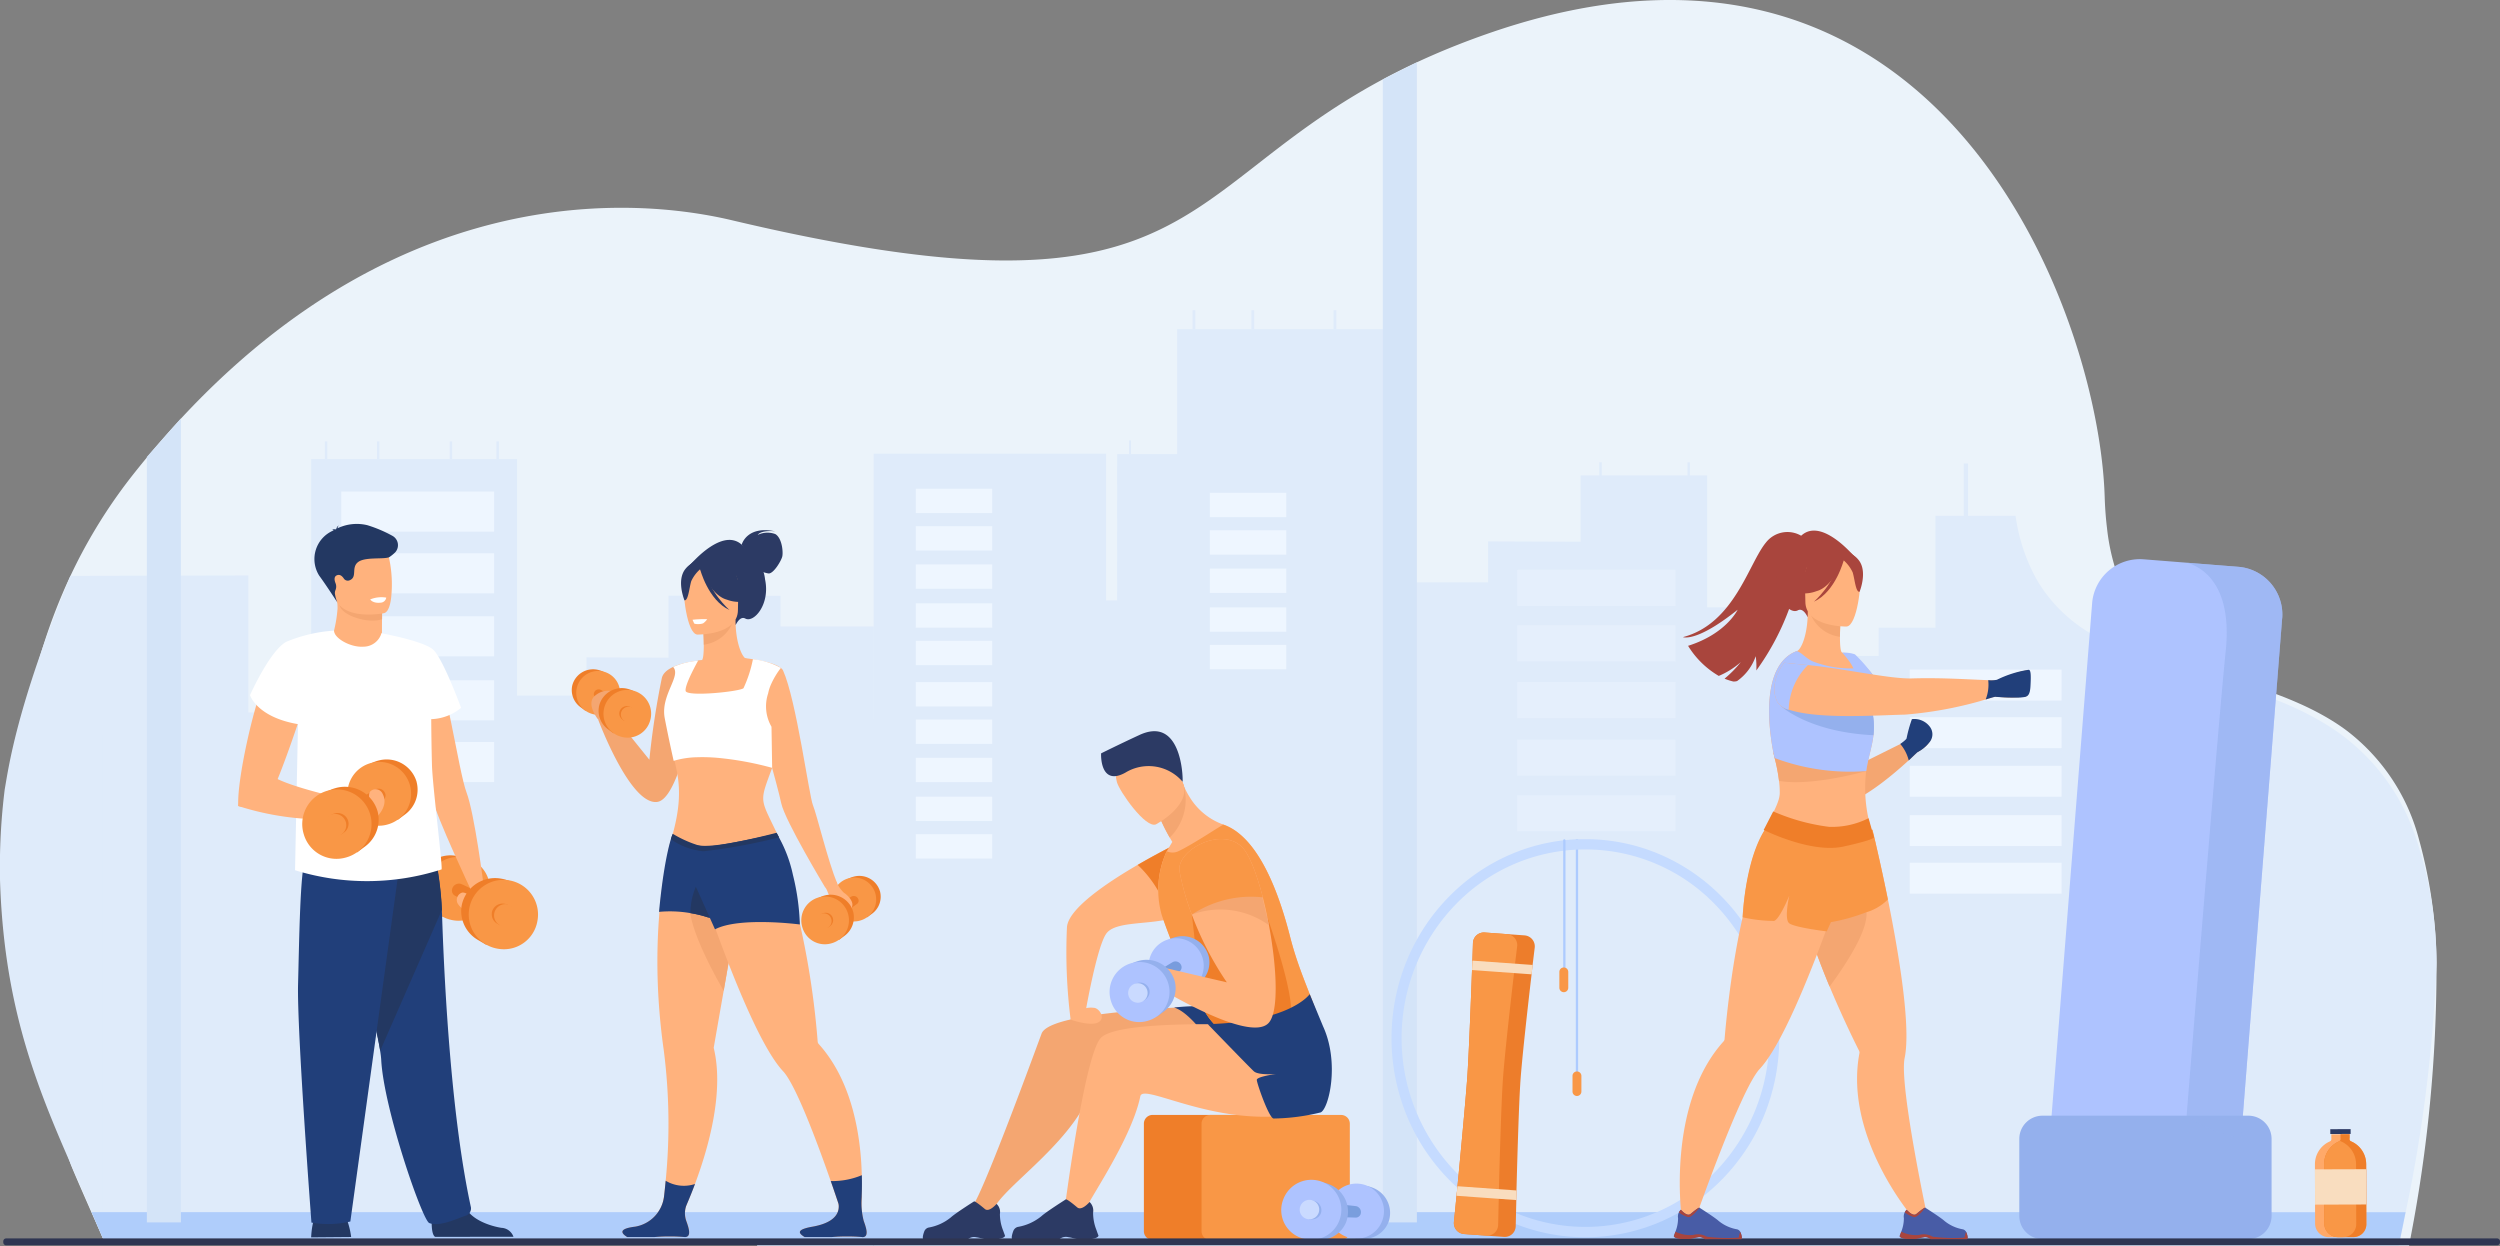 <svg id="Group_201" data-name="Group 201" xmlns="http://www.w3.org/2000/svg" xmlns:xlink="http://www.w3.org/1999/xlink" width="231.325" height="115.326" viewBox="0 0 231.325 115.326">
  <rect x="0" y="0" width="231.325" height="115.326" fill="#808080" stroke="none"/>
  <defs>
    <clipPath id="clip-path">
      <rect id="Rectangle_422" data-name="Rectangle 422" width="231.325" height="115.326" fill="none"/>
    </clipPath>
    <clipPath id="clip-path-2">
      <rect id="Rectangle_421" data-name="Rectangle 421" width="231.325" height="115.327" fill="none"/>
    </clipPath>
    <clipPath id="clip-path-3">
      <rect id="Rectangle_417" data-name="Rectangle 417" width="14.651" height="24.195" fill="none"/>
    </clipPath>
    <clipPath id="clip-path-4">
      <rect id="Rectangle_418" data-name="Rectangle 418" width="8.856" height="53.247" fill="none"/>
    </clipPath>
  </defs>
  <g id="Group_200" data-name="Group 200" clip-path="url(#clip-path)">
    <g id="Group_199" data-name="Group 199" transform="translate(0 0)">
      <g id="Group_198" data-name="Group 198" clip-path="url(#clip-path-2)">
        <path id="Path_656" data-name="Path 656" d="M236.609,89.516a44.372,44.372,0,0,0-1.621-11.828,18.562,18.562,0,0,0-6.7-10.094q-.642-.477-1.309-.891-.276-.171-.555-.334a26.1,26.1,0,0,0-2.528-1.281c-.445-.2-.894-.386-1.343-.567q-.259-.1-.519-.2c-1.493-.584-3-1.1-4.451-1.653-.531-.2-1.055-.409-1.571-.627-.5-.21-.985-.429-1.463-.662a18.577,18.577,0,0,1-2.442-1.415l-.151-.106q-.319-.227-.627-.473a12.525,12.525,0,0,1-3.256-3.883c-.047-.085-.094-.173-.138-.261q-.18-.348-.345-.716a19.667,19.667,0,0,1-1.476-5.674c-.11-.905-.183-1.874-.215-2.913C205.4,29.939,192.392-6.42,156.46.977q-2.4.493-4.932,1.252-1.388.417-2.819.918c-29.206,10.24-21.916,27.061-63.2,18.691q-2.358-.477-4.932-1.067-.83-.19-1.685-.392C68.238,17.855,44.668,17.121,23.5,43.866q-.774.977-1.484,1.977-1.06,1.493-1.987,3.031l-.137.228q-1.224,2.055-2.22,4.18h0q-.4.841-.758,1.689-.317.744-.608,1.493a53.15,53.15,0,0,0-1.871,5.783q-.171.654-.327,1.31-.113.476-.218.952c-.091.413-.176.826-.259,1.24-.055.285-.109.571-.161.857-.034.186-.067.37-.1.555q-.142.808-.258,1.618-.231,1.593-.383,3.193-.227,2.384-.288,4.766-.029,1.036-.028,2.07c0,12.283,2.187,19.658,5.256,28.836.263.785,3.078,7.073,3.132,7.221l213.26.456c.049-.274.1-.548.145-.819a131.631,131.631,0,0,0,2.4-24.988" transform="translate(-11.154 0.004)" fill="#ebf3fa"/>
        <path id="Path_657" data-name="Path 657" d="M938.132,346.355a19.37,19.37,0,0,0-8.557-10.265q-.82-.486-1.672-.906-.352-.174-.709-.34c-1.052-.488-2.133-.915-3.229-1.3l-2.378-.784c-1.907-.593-3.827-1.116-5.685-1.68-.678-.205-1.347-.416-2.006-.638-.635-.214-1.258-.436-1.868-.673a25.779,25.779,0,0,1-3.119-1.439l-.193-.108q-.408-.23-.8-.481a13.993,13.993,0,0,1-4.159-3.949c-.06-.087-.119-.176-.176-.265q-.231-.354-.441-.728a16.87,16.87,0,0,1-1.886-5.77h-7.413v10.357h-5.256v2.609h-5.668V325.5h-10.2V313.292h-1.6v-1.216H870.9v1.216h-1.322v0h-6.613v-1.214h-.229v1.214H861.01v6.139l-8.564-.034v3.789h-7.261V299.76H823.672v25.094H817.1V311.285H795.59v73.343H936.7q.062-.3.123-.588c.018-.082.035-.164.052-.245q.248-1.182.475-2.331a136.286,136.286,0,0,0,2.858-23.08,36.637,36.637,0,0,0-2.071-12.029" transform="translate(-714.754 -269.302)" fill="#dfebfa"/>
        <path id="Path_658" data-name="Path 658" d="M700.256,627.867V570.508h-10.8v57.359h10.8Z" transform="translate(-619.4 -512.541)" fill="#dfebfa"/>
        <rect id="Rectangle_374" data-name="Rectangle 374" width="0.396" height="4.92" transform="translate(181.705 42.892)" fill="#dfebfa"/>
        <rect id="Rectangle_375" data-name="Rectangle 375" width="0.257" height="1.754" transform="translate(110.347 28.704)" fill="#dfebfa"/>
        <rect id="Rectangle_376" data-name="Rectangle 376" width="0.257" height="1.754" transform="translate(115.792 28.704)" fill="#dfebfa"/>
        <rect id="Rectangle_377" data-name="Rectangle 377" width="0.257" height="1.754" transform="translate(128.276 28.704)" fill="#dfebfa"/>
        <rect id="Rectangle_378" data-name="Rectangle 378" width="0.257" height="1.754" transform="translate(123.396 28.704)" fill="#dfebfa"/>
        <path id="Path_659" data-name="Path 659" d="M152.66,485.394l-.8-50.426-.121-8.59h-5.678V415.1l-.263-.135h-1.693v-.006h-9.848v.006h-.008v1.691h.008v1.163h-.008v1.69h.008v1.167h-.008v1.691h.008v.007l-1.044-.007v-8.846H122.163v1.121h-.006v1.69h.006v1.487h-.006v1.69h.006v1.167h-.006v1.691h.006v1.08h-.006v1.691h.006v1.08h-.006v1.691h.006v1.017h-.006V430h.006v.117H109.705v9.677h-4.653v2.437h-5.018v-4.2H91.008v-11.4H89.6V425.49h-.2v1.136H88.222v0H82.368V425.49h-.2v1.134H80.641v5.736l-7.583-.032v3.54H66.629V413.985H47.583v23.444H41.767V424.751l-16.46.038-4.392,14.7,7.524,46.734H152.671Z" transform="translate(-18.789 -371.503)" fill="#dfebfa"/>
        <path id="Path_660" data-name="Path 660" d="M9.529,539.146v46.6l-.018-.041c0-.007-.006-.013-.008-.02-.118-.274-.236-.552-.354-.833-4.2-9.98-8.705-17.786-9.149-32.3a58.569,58.569,0,0,1,.438-8.363c.324-1.779,1.036-7.584,6.079-19.744Z" transform="translate(0 -471.156)" fill="#dfebfa"/>
        <rect id="Rectangle_379" data-name="Rectangle 379" width="14.146" height="3.71" transform="translate(31.575 45.483)" fill="#eef6ff"/>
        <rect id="Rectangle_380" data-name="Rectangle 380" width="14.146" height="3.71" transform="translate(31.575 51.192)" fill="#eef6ff"/>
        <rect id="Rectangle_381" data-name="Rectangle 381" width="14.146" height="3.71" transform="translate(31.575 57.021)" fill="#eef6ff"/>
        <rect id="Rectangle_382" data-name="Rectangle 382" width="14.146" height="3.71" transform="translate(31.575 62.943)" fill="#eef6ff"/>
        <rect id="Rectangle_383" data-name="Rectangle 383" width="14.146" height="3.71" transform="translate(31.575 68.657)" fill="#eef6ff"/>
        <rect id="Rectangle_384" data-name="Rectangle 384" width="7.073" height="2.253" transform="translate(84.737 45.22)" fill="#eef6ff"/>
        <rect id="Rectangle_385" data-name="Rectangle 385" width="7.073" height="2.253" transform="translate(84.737 48.688)" fill="#eef6ff"/>
        <rect id="Rectangle_386" data-name="Rectangle 386" width="7.073" height="2.253" transform="translate(84.737 52.228)" fill="#eef6ff"/>
        <rect id="Rectangle_387" data-name="Rectangle 387" width="7.073" height="2.253" transform="translate(84.737 55.824)" fill="#eef6ff"/>
        <rect id="Rectangle_388" data-name="Rectangle 388" width="7.073" height="2.253" transform="translate(84.737 59.294)" fill="#eef6ff"/>
        <rect id="Rectangle_389" data-name="Rectangle 389" width="7.073" height="2.253" transform="translate(84.737 63.113)" fill="#eef6ff"/>
        <rect id="Rectangle_390" data-name="Rectangle 390" width="7.073" height="2.253" transform="translate(84.737 66.581)" fill="#eef6ff"/>
        <rect id="Rectangle_391" data-name="Rectangle 391" width="7.073" height="2.253" transform="translate(84.737 70.121)" fill="#eef6ff"/>
        <rect id="Rectangle_392" data-name="Rectangle 392" width="7.073" height="2.253" transform="translate(84.737 73.717)" fill="#eef6ff"/>
        <rect id="Rectangle_393" data-name="Rectangle 393" width="7.073" height="2.253" transform="translate(84.737 77.187)" fill="#eef6ff"/>
        <rect id="Rectangle_394" data-name="Rectangle 394" width="7.073" height="2.253" transform="translate(111.947 45.6)" fill="#eef6ff"/>
        <rect id="Rectangle_395" data-name="Rectangle 395" width="7.073" height="2.253" transform="translate(111.947 49.068)" fill="#eef6ff"/>
        <rect id="Rectangle_396" data-name="Rectangle 396" width="7.073" height="2.253" transform="translate(111.947 52.608)" fill="#eef6ff"/>
        <rect id="Rectangle_397" data-name="Rectangle 397" width="7.073" height="2.253" transform="translate(111.947 56.204)" fill="#eef6ff"/>
        <rect id="Rectangle_398" data-name="Rectangle 398" width="7.073" height="2.253" transform="translate(111.947 59.674)" fill="#eef6ff"/>
        <rect id="Rectangle_399" data-name="Rectangle 399" width="0.351" height="4.596" transform="translate(93.237 54.098)" fill="#dfebfa"/>
        <rect id="Rectangle_400" data-name="Rectangle 400" width="0.546" height="8.901" transform="translate(99.15 50.151)" fill="#dfebfa"/>
        <rect id="Rectangle_401" data-name="Rectangle 401" width="0.227" height="1.639" transform="translate(30.059 40.843)" fill="#dfebfa"/>
        <rect id="Rectangle_402" data-name="Rectangle 402" width="0.227" height="1.639" transform="translate(34.88 40.843)" fill="#dfebfa"/>
        <rect id="Rectangle_403" data-name="Rectangle 403" width="0.227" height="1.639" transform="translate(45.933 40.843)" fill="#dfebfa"/>
        <rect id="Rectangle_404" data-name="Rectangle 404" width="0.176" height="1.265" transform="translate(104.471 40.752)" fill="#dfebfa"/>
        <rect id="Rectangle_405" data-name="Rectangle 405" width="0.176" height="1.265" transform="translate(112.768 40.752)" fill="#dfebfa"/>
        <rect id="Rectangle_406" data-name="Rectangle 406" width="0.227" height="1.639" transform="translate(41.612 40.843)" fill="#dfebfa"/>
        <rect id="Rectangle_407" data-name="Rectangle 407" width="14.046" height="2.86" transform="translate(176.709 61.962)" fill="#eef6ff"/>
        <rect id="Rectangle_408" data-name="Rectangle 408" width="14.046" height="2.86" transform="translate(176.709 66.365)" fill="#eef6ff"/>
        <rect id="Rectangle_409" data-name="Rectangle 409" width="14.046" height="2.86" transform="translate(176.709 70.86)" fill="#eef6ff"/>
        <rect id="Rectangle_410" data-name="Rectangle 410" width="14.046" height="2.86" transform="translate(176.709 75.426)" fill="#eef6ff"/>
        <rect id="Rectangle_411" data-name="Rectangle 411" width="14.046" height="2.86" transform="translate(176.709 79.831)" fill="#eef6ff"/>
        <g id="Group_194" data-name="Group 194" transform="translate(140.388 52.725)" opacity="0.4">
          <g id="Group_193" data-name="Group 193">
            <g id="Group_192" data-name="Group 192" clip-path="url(#clip-path-3)">
              <rect id="Rectangle_412" data-name="Rectangle 412" width="14.65" height="3.339" transform="translate(0.001 0)" fill="#eef6ff"/>
              <rect id="Rectangle_413" data-name="Rectangle 413" width="14.65" height="3.338" transform="translate(0.001 5.139)" fill="#eef6ff"/>
              <rect id="Rectangle_414" data-name="Rectangle 414" width="14.65" height="3.338" transform="translate(0.001 10.384)" fill="#eef6ff"/>
              <rect id="Rectangle_415" data-name="Rectangle 415" width="14.65" height="3.338" transform="translate(0.001 15.714)" fill="#eef6ff"/>
              <rect id="Rectangle_416" data-name="Rectangle 416" width="14.65" height="3.338" transform="translate(0.001 20.856)" fill="#eef6ff"/>
            </g>
          </g>
        </g>
        <path id="Path_661" data-name="Path 661" d="M297.511,1103.89q-.227,1.149-.475,2.331c-.016.081-.034.163-.052.245h-.823l-92.44.131H84.569c-.055-.125-.111-.251-.168-.378q-.5-1.133-1.009-2.331Z" transform="translate(-74.92 -991.728)" fill="#afcdfb"/>
        <path id="Path_662" data-name="Path 662" d="M136.887,381.082v74.385h-3.15V384.64Z" transform="translate(-120.148 -342.361)" fill="#d4e4f8"/>
        <path id="Path_663" data-name="Path 663" d="M1262.468,56.728V164.07h-3.15V58.31Z" transform="translate(-1131.365 -50.964)" fill="#d4e4f8"/>
        <path id="Path_664" data-name="Path 664" d="M1888.8,514.657,1885,562.772l-.025.318a4.435,4.435,0,0,1-4.757,4.059l-8.773-.694a4.435,4.435,0,0,1-4.06-4.757l3.831-48.432a4.435,4.435,0,0,1,4.757-4.06l4.028.319,4.746.376a4.434,4.434,0,0,1,4.06,4.757" transform="translate(-1677.632 -457.455)" fill="#aec3ff"/>
        <path id="Path_665" data-name="Path 665" d="M1862.281,1018.2v7.136a2.148,2.148,0,0,1-2.142,2.142h-19.059a2.148,2.148,0,0,1-2.142-2.142V1018.2a2.148,2.148,0,0,1,2.142-2.142h19.059a2.148,2.148,0,0,1,2.142,2.142" transform="translate(-1652.092 -912.824)" fill="#94b0ed"/>
        <g id="Group_197" data-name="Group 197" transform="translate(202.327 52.07)" opacity="0.6">
          <g id="Group_196" data-name="Group 196">
            <g id="Group_195" data-name="Group 195" clip-path="url(#clip-path-4)">
              <path id="Path_666" data-name="Path 666" d="M2000.138,517.6l-3.806,48.115a12.8,12.8,0,0,1-5.037-2.079s2.824-35.171,3.623-43.051c.636-6.268-2.342-7.767-3.585-8.118l4.746.376a4.434,4.434,0,0,1,4.06,4.757" transform="translate(-1991.295 -512.463)" fill="#94b0ed"/>
            </g>
          </g>
        </g>
        <path id="Path_667" data-name="Path 667" d="M1055.421,1016.134v9.956a.809.809,0,0,1-.806.806h-12.107a.809.809,0,0,1-.806-.806v-9.956a.809.809,0,0,1,.806-.806h12.107a.809.809,0,0,1,.806.806" transform="translate(-935.858 -912.165)" fill="#ef7e29"/>
        <path id="Path_668" data-name="Path 668" d="M1107.144,1026.9h-12.107a.808.808,0,0,1-.806-.806v-9.955a.808.808,0,0,1,.806-.806h12.107a.808.808,0,0,1,.806.806v9.955a.809.809,0,0,1-.806.806" transform="translate(-983.051 -912.166)" fill="#f99746"/>
        <path id="Path_669" data-name="Path 669" d="M983.785,770.823a4.185,4.185,0,0,1-2.661,1.53q-.2.055-.414.108c-2.134.533-4.994.227-5.823,1.336-.92,1.234-2.016,7.71-2.016,7.71-1.319.525-1.3.268-1.3.268a49.827,49.827,0,0,1-.34-8.541c.109-1.685,3.569-4.048,6.546-5.779,2.274-1.323,4.265-2.276,4.265-2.276.062.013.123.027.182.042,2.623.666,2.7,3.521,1.564,5.6" transform="translate(-872.506 -687.431)" fill="#ffb27d"/>
        <path id="Path_670" data-name="Path 670" d="M1040.5,765.221a70.573,70.573,0,0,1-1.1,7.132c-.136.037-.273.073-.413.108,0,0,0,0,0,0a10.227,10.227,0,0,0-2.935-5c2.274-1.323,4.265-2.276,4.265-2.276.062.013.123.027.182.042" transform="translate(-930.783 -687.432)" fill="#ef7e29"/>
        <path id="Path_671" data-name="Path 671" d="M1062.615,716.155s-3.14,3.444-5.668,3.619a5.785,5.785,0,0,1,1.033-1.835q-.19-.316-.347-.593a16.024,16.024,0,0,1-.863-1.711l2.026-3.419c.046.126.094.248.146.367a6.832,6.832,0,0,0,.354.721c.062.109.125.215.19.318a6.017,6.017,0,0,0,3.128,2.534" transform="translate(-949.397 -639.85)" fill="#ffb27d"/>
        <path id="Path_672" data-name="Path 672" d="M1057.635,717.347a16.037,16.037,0,0,1-.863-1.711l2.026-3.419q.069.189.146.367a4.891,4.891,0,0,1-1.309,4.763" transform="translate(-949.398 -639.851)" fill="#f4a671"/>
        <path id="Path_673" data-name="Path 673" d="M1019.934,686.336s3.579-1.888,2.369-4.1-1.563-3.943-3.9-2.831-2.315,2.2-2.09,3.033,2.659,4.332,3.621,3.9" transform="translate(-912.963 -610.063)" fill="#ffb27d"/>
        <path id="Path_674" data-name="Path 674" d="M1010.224,670.5a4.131,4.131,0,0,0-5.3-.834c-2.205,1.216-2.264-1.355-2.237-1.789,0,0,1.736-.863,3.547-1.7,3.8-1.761,4.038,3.669,3.995,4.326" transform="translate(-900.801 -598.169)" fill="#2c3a64"/>
        <path id="Path_675" data-name="Path 675" d="M1061.112,769.717a.617.617,0,0,1-.195-.257c-.04-.127-1.91-.1-5.873-10.941a8.521,8.521,0,0,1,.454-5.931l.505-.843a4.305,4.305,0,0,0,2.453-1.2,1.735,1.735,0,0,1,.667-.389,3.14,3.14,0,0,1,1.634-.026c2.654.924,4.715,4.732,6.15,10.345.9,3.538,2.133,5.655,2.979,8.712a24.04,24.04,0,0,1,.635,3.055c.148,1.039-8.006-1.284-9.409-2.526" transform="translate(-947.539 -673.827)" fill="#ffb27d"/>
        <path id="Path_676" data-name="Path 676" d="M910.92,921.605a26.465,26.465,0,0,1-3.822.083c-4.1-.121-9.244-.586-9.545.226-1.968,5.3-9.041,9.462-9.166,11.427a7.728,7.728,0,0,1-1.739-.888s.576-.24,6.285-15.768c.524-1.425,6.482-1.968,10.086-2.256,2.3-.184,4.1-.255,4.1-.255a24.218,24.218,0,0,1,4.973-.234c2.516.176,2.34,7.2-1.17,7.665" transform="translate(-796.559 -821.039)" fill="#f4a671"/>
        <path id="Path_677" data-name="Path 677" d="M974.975,918.859s1.782.644,2.539.265.095-1.358-.41-1.358a2.138,2.138,0,0,0-2.129,1.093" transform="translate(-875.912 -824.515)" fill="#ffb27d"/>
        <path id="Path_678" data-name="Path 678" d="M1075.912,921.6a26.484,26.484,0,0,1-3.821.083c.369-1.191,1.339-3.336-.092-4.926,0,0-1.557-2.14-2.807-2.489a17.386,17.386,0,0,1,2.917-.1,24.229,24.229,0,0,1,4.973-.234c2.516.176,2.34,7.2-1.17,7.665" transform="translate(-960.556 -821.039)" fill="#213f7a"/>
        <path id="Path_679" data-name="Path 679" d="M1069.887,770.037l-.041.036-8.734.494a.613.613,0,0,1-.194-.257c-.006-.02-.059-.036-.157-.092a6.3,6.3,0,0,1-1.978-2.4,52.508,52.508,0,0,1-3.738-8.445,8.52,8.52,0,0,1,.454-5.931,1.278,1.278,0,0,0,1.124-.025c1.506-.731,4.03-2.465,4.134-2.431,2.654.924,4.715,4.732,6.15,10.345.895,3.538,2.132,5.656,2.979,8.712" transform="translate(-947.54 -674.675)" fill="#f99746"/>
        <path id="Path_680" data-name="Path 680" d="M1092.294,832.911l-4.28,4.018L1085.4,832.9l.96,8.51a6.3,6.3,0,0,0,1.979,2.4c2.419.137,5.93.082,6.211-1.354.432-2.207-2.255-9.549-2.255-9.549" transform="translate(-975.117 -748.272)" fill="#ef7e29"/>
        <path id="Path_681" data-name="Path 681" d="M991.3,940.829c-7.852,1.871-15.188-2.772-15.46-1.447-.844,4.107-5.106,10.059-5.206,10.769a11.85,11.85,0,0,1-1.879.264s1.837-14.507,3.39-16.386c1.6-1.94,16.025-1.159,16.025-1.159,5.624-1.114,6.62,7.127,3.131,7.958" transform="translate(-870.325 -837.946)" fill="#ffb27d"/>
        <path id="Path_682" data-name="Path 682" d="M1099.89,908.105s3.838,3.973,4.264,4.364,2.06.249,2.06.249-1.788.237-1.788.545,1.137,3.576,1.563,3.576a19.312,19.312,0,0,0,4.358-.568c.758-.379,1.753-4.594.213-7.957l-1.237-2.984s-1.755,2.568-9.433,2.776" transform="translate(-988.135 -813.342)" fill="#213f7a"/>
        <path id="Path_683" data-name="Path 683" d="M1056.344,854.419a2.5,2.5,0,0,0-3.095-1.708,2.618,2.618,0,0,0-.925.457l-.535.388.065.083a2.414,2.414,0,0,0-.43,2.1,2.5,2.5,0,0,0,3.1,1.708q.127-.034.249-.08l.062.079.607-.45h0a2.452,2.452,0,0,0,.908-2.577" transform="translate(-944.52 -765.989)" fill="#94b0ed"/>
        <path id="Path_684" data-name="Path 684" d="M1046.428,859.374a2.549,2.549,0,1,1,3.095,1.708,2.5,2.5,0,0,1-3.095-1.708" transform="translate(-940.032 -769.255)" fill="#aec3ff"/>
        <path id="Path_685" data-name="Path 685" d="M1031.7,876.026a.569.569,0,0,0-.762-.44c-.155.057-4.249,2.62-4.249,2.62l.876,1.085,3.974-2.837a.472.472,0,0,0,.162-.428" transform="translate(-922.372 -786.589)" fill="#789cdd"/>
        <path id="Path_686" data-name="Path 686" d="M1063.726,781.141c-1.848,1.846-10.325-3.41-10.325-3.41l.959-1.67,5.53,1.291a29.079,29.079,0,0,1-3.238-6.27,22.946,22.946,0,0,1-1.12-3.914c-.474-1.894,3.7-4.293,5.732-2.368.678.642,1.383,2.469,1.954,4.687,1.139,4.431,1.74,10.423.509,11.654" transform="translate(-946.37 -686.455)" fill="#ffb27d"/>
        <path id="Path_687" data-name="Path 687" d="M1091.7,807.595c-1.956.46-5.823,1.494-6.3,2.571a7.679,7.679,0,0,1,7.133.983Z" transform="translate(-975.118 -725.538)" fill="#f4a671"/>
        <path id="Path_688" data-name="Path 688" d="M1081.734,769.488a9.9,9.9,0,0,0-6.565,1.595,22.927,22.927,0,0,1-1.12-3.914c-.474-1.894,3.7-4.293,5.731-2.368.678.642,1.383,2.469,1.954,4.687" transform="translate(-964.887 -686.455)" fill="#f99746"/>
        <path id="Path_689" data-name="Path 689" d="M847.174,1097.556h-.969c-.325-.051-.564-.145-.9-.189a.9.9,0,0,0-.785.189l-.009.01H840.4c-.1-.148,0-.49.093-.743a.585.585,0,0,1,.385-.352,4.441,4.441,0,0,0,2.085-.953c.443-.4,2.141-1.473,2.141-1.473l.009,0c.037,0,.215.055.987.707.4.336,1.08-.475,1.08-.475a.971.971,0,0,1,.223.3,1.024,1.024,0,0,1,.089.632,4.093,4.093,0,0,0,.295,1.526c.1.283.177.483.177.483s.046.233-.787.337" transform="translate(-754.97 -982.882)" fill="#2c3a64"/>
        <path id="Path_690" data-name="Path 690" d="M928.565,1095.854h-1.022c-.342-.054-.6-.153-.946-.2a.948.948,0,0,0-.828.2l-.009.01h-4.341c-.109-.156,0-.517.1-.783a.617.617,0,0,1,.406-.372,4.681,4.681,0,0,0,2.2-1c.468-.422,2.258-1.554,2.258-1.554l.009,0c.039,0,.227.058,1.041.746.421.355,1.139-.5,1.139-.5a1.024,1.024,0,0,1,.235.319,1.077,1.077,0,0,1,.093.666,4.323,4.323,0,0,0,.311,1.61c.1.3.186.509.186.509s.049.245-.83.355" transform="translate(-827.756 -981.181)" fill="#2c3a64"/>
        <path id="Path_691" data-name="Path 691" d="M1021.686,876.114a2.72,2.72,0,0,0-3.367-1.858,2.852,2.852,0,0,0-1.007.5l-.582.422.071.091a2.626,2.626,0,0,0-.467,2.283,2.721,2.721,0,0,0,3.367,1.858c.093-.025.183-.054.271-.087l.067.086.66-.489h0a2.668,2.668,0,0,0,.988-2.8" transform="translate(-912.989 -785.338)" fill="#94b0ed"/>
        <path id="Path_692" data-name="Path 692" d="M1010.9,881.5a2.773,2.773,0,1,1,3.367,1.858,2.72,2.72,0,0,1-3.367-1.858" transform="translate(-908.107 -788.891)" fill="#aec3ff"/>
        <path id="Path_693" data-name="Path 693" d="M1031.043,895.434a.883.883,0,0,0-1.093-.6.925.925,0,0,0-.327.161l-.189.137.023.029a.852.852,0,0,0-.152.741.883.883,0,0,0,1.093.6c.03-.008.059-.018.088-.028l.022.028.214-.159h0a.866.866,0,0,0,.321-.91" transform="translate(-924.697 -803.882)" fill="#94b0ed"/>
        <path id="Path_694" data-name="Path 694" d="M1027.541,897.184a.9.9,0,1,1,1.093.6.883.883,0,0,1-1.093-.6" transform="translate(-923.112 -805.036)" fill="#cadaff"/>
        <path id="Path_695" data-name="Path 695" d="M1221.025,1083.013a2.5,2.5,0,0,0-1.424-3.235,2.622,2.622,0,0,0-1.013-.2l-.661-.016v.106a2.414,2.414,0,0,0-1.614,1.407,2.5,2.5,0,0,0,1.424,3.236c.082.033.164.063.246.087v.1l.755.011h0a2.452,2.452,0,0,0,2.285-1.5" transform="translate(-1092.569 -969.873)" fill="#94b0ed"/>
        <path id="Path_696" data-name="Path 696" d="M1210.136,1081.074a2.549,2.549,0,1,1,1.424,3.236,2.5,2.5,0,0,1-1.424-3.236" transform="translate(-1087.02 -969.885)" fill="#aec3ff"/>
        <path id="Path_697" data-name="Path 697" d="M1191.808,1094.94a.568.568,0,0,0-.339-.812c-.158-.049-4.968-.5-4.968-.5l.038,1.394,4.88.156a.471.471,0,0,0,.388-.242" transform="translate(-1065.946 -982.513)" fill="#7a9edd"/>
        <path id="Path_698" data-name="Path 698" d="M1178.754,1080.019a2.72,2.72,0,0,0-1.549-3.52,2.855,2.855,0,0,0-1.1-.215l-.719-.017v.115a2.626,2.626,0,0,0-1.757,1.531,2.72,2.72,0,0,0,1.549,3.52c.089.036.178.068.268.1v.11l.821.012h0a2.667,2.667,0,0,0,2.486-1.629" transform="translate(-1054.207 -966.911)" fill="#94b0ed"/>
        <path id="Path_699" data-name="Path 699" d="M1166.909,1077.909a2.773,2.773,0,1,1,1.549,3.52,2.72,2.72,0,0,1-1.549-3.52" transform="translate(-1048.171 -966.923)" fill="#aec3ff"/>
        <path id="Path_700" data-name="Path 700" d="M1187.5,1094.463a.883.883,0,0,0-.5-1.143.93.93,0,0,0-.358-.07l-.234-.006v.037a.852.852,0,0,0-.57.5.883.883,0,0,0,.5,1.143c.029.012.058.022.087.031v.036l.267,0h0a.866.866,0,0,0,.807-.529" transform="translate(-1065.292 -982.165)" fill="#94b0ed"/>
        <path id="Path_701" data-name="Path 701" d="M1183.654,1093.779a.9.9,0,1,1,.5,1.143.883.883,0,0,1-.5-1.143" transform="translate(-1063.332 -982.169)" fill="#cadaff"/>
        <path id="Path_702" data-name="Path 702" d="M381.834,781.376a2.892,2.892,0,0,1,3.35-2.342,3.032,3.032,0,0,1,1.12.413l.663.381-.065.1a2.791,2.791,0,0,1,.75,2.36,2.892,2.892,0,0,1-3.35,2.342q-.151-.024-.3-.061l-.062.1-.752-.443h0a2.835,2.835,0,0,1-1.359-2.852" transform="translate(-343.007 -699.845)" fill="#ef7e29"/>
        <path id="Path_703" data-name="Path 703" d="M393.841,785.862a2.947,2.947,0,1,0-3.35,2.342,2.892,2.892,0,0,0,3.35-2.342" transform="translate(-348.567 -703.053)" fill="#f99746"/>
        <path id="Path_704" data-name="Path 704" d="M411.571,805.337a.657.657,0,0,1,.823-.6c.185.047,5.207,2.493,5.207,2.493l-.875,1.354-4.916-2.776a.545.545,0,0,1-.239-.472" transform="translate(-369.753 -722.953)" fill="#ef7e29"/>
        <path id="Path_705" data-name="Path 705" d="M418.7,814.342c-.076-.011-1.651.749-2.458-.363a.71.71,0,0,1,.267-1.129c.271-.106.719.21.894.389.292.3,1.3,1.1,1.3,1.1" transform="translate(-373.798 -730.241)" fill="#ffb27d"/>
        <path id="Path_706" data-name="Path 706" d="M393.417,1092.676c-.536-.327-.231-2.766-.231-2.766s2.5-2,2.839-.468,2.371,2.215,3.525,2.4a1.238,1.238,0,0,1,1.12.832Z" transform="translate(-353.158 -978.231)" fill="#233862"/>
        <path id="Path_707" data-name="Path 707" d="M320.907,802.994c-.815.26-2.374,1.054-3.364.681-.64-.241-4.217-10.588-4.449-15.114-.012-.22-.044-.5-.1-.828-.025-.162-.054-.335-.088-.52-.331-1.83-1.053-4.733-1.77-7.663-.967-3.956-1.924-7.963-1.9-9.46.051-2.945,8.776-.617,8.776-.617a30.762,30.762,0,0,1,.69,5.229c.012.222.022.451.03.683.237,6.943.888,18.67,2.66,26.814a.7.7,0,0,1-.491.795" transform="translate(-277.821 -690.505)" fill="#213f7a"/>
        <path id="Path_708" data-name="Path 708" d="M326.5,781.592l-5.711,13.031c-.025-.162-.054-.335-.088-.52-.331-1.83-1.053-4.733-1.77-7.663l-1.017-10.171,7.9.094a30.751,30.751,0,0,1,.69,5.229" transform="translate(-285.611 -697.395)" fill="#233862"/>
        <path id="Path_709" data-name="Path 709" d="M354.744,585.409s2.923.105,4.01,1.4,2.392,10.554,3.116,12.452,1.594,8.562,1.594,8.818l-1.174.231s-3.25-6.878-3.539-8.391-3.82-9.024-3.794-9.544-.215-4.965-.215-4.965" transform="translate(-318.7 -525.928)" fill="#ffb27d"/>
        <path id="Path_710" data-name="Path 710" d="M223.5,607.339a1.236,1.236,0,0,0-1.751-1.277,5.885,5.885,0,0,0-2.714,2.049c-.728,1.556-2.328,8.325-2.2,10.842a4.24,4.24,0,0,0,2.331-.052c.97-.415,4.235-10.765,4.235-10.765Z" transform="translate(-194.789 -544.375)" fill="#ffb27d"/>
        <path id="Path_711" data-name="Path 711" d="M287.044,1105.967a7.492,7.492,0,0,0-.513-1.921c-.358-.717-2.637-.261-2.637-.261s-.456.391-.554,2.214Z" transform="translate(-254.551 -991.506)" fill="#233862"/>
        <path id="Path_712" data-name="Path 712" d="M280.83,773.069,276.218,806.5a9.025,9.025,0,0,1-3.6.1s-1.35-17.778-1.238-22.076.187-10.365.686-11.729c.784-2.142,8.765.28,8.765.28" transform="translate(-243.8 -693.474)" fill="#213f7a"/>
        <path id="Path_713" data-name="Path 713" d="M308.594,548.153l0,.433s.118,1.354-1.55,1.552-2.931-.528-2.886-1.573a12.272,12.272,0,0,0,.326-2.034,4.719,4.719,0,0,0-.059-.811l3.231-.065.952.155Z" transform="translate(-273.251 -490.213)" fill="#ffb27d"/>
        <path id="Path_714" data-name="Path 714" d="M313.121,545.81v1.7c-1.235.444-3.735-.308-3.941-1.3l2.989-.552Z" transform="translate(-277.766 -490.213)" fill="#f4a671"/>
        <path id="Path_715" data-name="Path 715" d="M299.69,496.238c.375,2.018,2.979,1.952,4.1,1.825.317-.035.516-.076.516-.076.357-.1.556-.658.649-1.394a11.472,11.472,0,0,0-.295-4.145c-.371-.823-1.069-1.714-3.691-1.072s-1.764,2.277-1.283,4.862" transform="translate(-268.766 -441.251)" fill="#ffb27d"/>
        <path id="Path_716" data-name="Path 716" d="M337.156,544.082s.217.379.956.3a.552.552,0,0,0,.528-.469,2.727,2.727,0,0,0-1.484.167" transform="translate(-302.899 -488.616)" fill="#fff"/>
        <path id="Path_717" data-name="Path 717" d="M244.431,582.486a4.577,4.577,0,0,0,2.763-1.047s-1.685-4.614-2.61-5.407-4.7-1.482-4.7-1.482a.241.241,0,0,0-.053-.028h0a1.749,1.749,0,0,1-1.678,1.259c-1.207.079-2.717-.792-2.717-1.488a13.893,13.893,0,0,0-4.41,1.032c-1.533.828-3.363,4.941-3.363,4.941s.621,2.029,4.441,2.682l-.274,13.516a22.5,22.5,0,0,0,13.552-.073c.152,0-.832-7.746-.882-9.654-.032-1.241-.057-2.652-.069-4.253" transform="translate(-204.53 -515.942)" fill="#fff"/>
        <path id="Path_718" data-name="Path 718" d="M293.567,479.744a.986.986,0,0,0-.244-1.561,12.281,12.281,0,0,0-2.3-.976,4.133,4.133,0,0,0-2.766.284.673.673,0,0,1,.11-.272.607.607,0,0,0-.233.345c-.021.015-.03.026-.025.03a.778.778,0,0,0-.378.024s.1-.015.141.052a.064.064,0,0,0,.017.018,2.872,2.872,0,0,0-1.328,4.187c.6.812,1.673,2.466,1.673,2.466a3.464,3.464,0,0,1-.223-.823.7.7,0,0,1,.06-.32.839.839,0,0,0,0-.625c-.118-.293-.146-.6.1-.72.291-.146.52.066.666.285a.436.436,0,0,0,.527.169l.018-.008c.728-.3.121-1.153.758-1.668s2.336-.248,2.893-.461a3.749,3.749,0,0,0,.531-.426" transform="translate(-257.024 -428.609)" fill="#233862"/>
        <path id="Path_719" data-name="Path 719" d="M420.015,802.319a3.146,3.146,0,0,1,3.645-2.548,3.3,3.3,0,0,1,1.219.449l.721.415-.071.113a3.036,3.036,0,0,1,.816,2.568,3.146,3.146,0,0,1-3.645,2.548q-.164-.026-.322-.067l-.067.108-.819-.481h0a3.084,3.084,0,0,1-1.478-3.1" transform="translate(-377.306 -718.473)" fill="#ef7e29"/>
        <path id="Path_720" data-name="Path 720" d="M433.076,807.2a3.206,3.206,0,1,0-3.644,2.548,3.145,3.145,0,0,0,3.644-2.548" transform="translate(-383.353 -721.961)" fill="#f99746"/>
        <path id="Path_721" data-name="Path 721" d="M447.764,823.73a1.021,1.021,0,0,1,1.183-.827,1.073,1.073,0,0,1,.4.146l.234.135-.023.037a.986.986,0,0,1,.265.834,1.021,1.021,0,0,1-1.183.827,1.035,1.035,0,0,1-.1-.022l-.022.035-.266-.156h0a1,1,0,0,1-.48-1.007" transform="translate(-402.258 -739.279)" fill="#ef7e29"/>
        <path id="Path_722" data-name="Path 722" d="M452,825.314a1.041,1.041,0,1,0-1.183.827,1.021,1.021,0,0,0,1.183-.827" transform="translate(-404.221 -740.411)" fill="#f99746"/>
        <path id="Path_723" data-name="Path 723" d="M216.886,707.732a25.781,25.781,0,0,0,11.291,1.017V707.4s-7.044-1.4-8.42-2.633c0,0-2.48,1.035-2.87,2.969" transform="translate(-194.849 -633.155)" fill="#ffb27d"/>
        <path id="Path_724" data-name="Path 724" d="M328.307,693.766a2.892,2.892,0,0,0-3.579-1.975,3.029,3.029,0,0,0-1.07.529l-.619.449.076.1a2.791,2.791,0,0,0-.5,2.427,2.892,2.892,0,0,0,3.579,1.975q.148-.04.288-.092l.072.092.7-.52h0a2.836,2.836,0,0,0,1.05-2.98" transform="translate(-289.753 -621.406)" fill="#ef7e29"/>
        <path id="Path_725" data-name="Path 725" d="M316.841,699.5a2.947,2.947,0,1,1,3.579,1.975,2.891,2.891,0,0,1-3.579-1.975" transform="translate(-284.564 -625.183)" fill="#f99746"/>
        <path id="Path_726" data-name="Path 726" d="M299.81,718.751a.657.657,0,0,0-.881-.508c-.179.066-4.914,3.029-4.914,3.029l1.013,1.254,4.595-3.28a.545.545,0,0,0,.187-.495" transform="translate(-264.141 -645.227)" fill="#ef7e29"/>
        <path id="Path_727" data-name="Path 727" d="M336.6,721.573c.024-.072,1.413-1.135.785-2.357a.71.71,0,0,0-1.128-.272c-.217.194-.137.736-.056.974.134.4.4,1.655.4,1.655" transform="translate(-301.968 -645.737)" fill="#ffb27d"/>
        <path id="Path_728" data-name="Path 728" d="M288.232,718.852a3.146,3.146,0,0,0-3.893-2.149,3.3,3.3,0,0,0-1.164.575l-.673.488.082.105a3.037,3.037,0,0,0-.54,2.64,3.146,3.146,0,0,0,3.893,2.148q.161-.043.313-.1l.078.1.763-.566h0a3.084,3.084,0,0,0,1.142-3.242" transform="translate(-253.294 -643.78)" fill="#ef7e29"/>
        <path id="Path_729" data-name="Path 729" d="M275.757,725.086a3.206,3.206,0,1,1,3.893,2.149,3.146,3.146,0,0,1-3.893-2.149" transform="translate(-247.647 -647.889)" fill="#f99746"/>
        <path id="Path_730" data-name="Path 730" d="M299.051,741.193a1.021,1.021,0,0,0-1.264-.7,1.072,1.072,0,0,0-.378.187l-.218.159.027.034a.985.985,0,0,0-.175.857,1.021,1.021,0,0,0,1.264.7c.035-.009.069-.02.1-.033l.025.032.248-.184h0a1,1,0,0,0,.371-1.052" transform="translate(-266.831 -665.224)" fill="#ef7e29"/>
        <path id="Path_731" data-name="Path 731" d="M295,743.216a1.041,1.041,0,1,1,1.264.7,1.021,1.021,0,0,1-1.264-.7" transform="translate(-264.998 -666.557)" fill="#f99746"/>
        <path id="Path_732" data-name="Path 732" d="M554.428,601.211s-3.456.2-3.831,1.629a74.918,74.918,0,0,0-1.159,7.582l-3.487-4.324-1.255.6s2.975,8,5.486,7.625,4.246-13.117,4.246-13.117" transform="translate(-489.352 -540.124)" fill="#f4a671"/>
        <path id="Path_733" data-name="Path 733" d="M675.416,484.2s.451-1.8,3.1-1.24c0,0-1.268-.16-1.615.329a2.077,2.077,0,0,1,1.634-.075c.629.385.732,1.681.638,2.075s-.789,1.568-1.249,1.568a2.118,2.118,0,0,1-1-.4Z" transform="translate(-606.79 -433.794)" fill="#2c3a64"/>
        <path id="Path_734" data-name="Path 734" d="M628.559,493.983s3.352-4.028,5.127-1.451a3.711,3.711,0,0,1,1.8,2.8c.489,2.3-1.04,4.047-1.831,3.615-.507-.277-.891.61-.891.61Z" transform="translate(-564.694 -441.714)" fill="#2c3a64"/>
        <path id="Path_735" data-name="Path 735" d="M638.928,567.981a3.535,3.535,0,0,0,2.169.4c.881-.24,2-.536,1.986-.538-.373-.074-1.022-1.434-1.014-3.637l-.169.033-2.836.562s.065.892.066,1.733c0,.706-.041,1.375-.2,1.451" transform="translate(-574.009 -506.876)" fill="#ffb27d"/>
        <path id="Path_736" data-name="Path 736" d="M640.268,565.091s.065.893.066,1.733a3.365,3.365,0,0,0,2.77-2.3Z" transform="translate(-575.213 -507.169)" fill="#f4a671"/>
        <path id="Path_737" data-name="Path 737" d="M627.6,509.966a8.34,8.34,0,0,0,1.031-2.438c.143-.8-.266-3.776-3.254-3.348a4.06,4.06,0,0,0-1.684.637c-.649.438-1.585,1.384-.538,3.979l.272.877Z" transform="translate(-559.421 -452.916)" fill="#2c3a64"/>
        <path id="Path_738" data-name="Path 738" d="M623.994,521.871s3.755.062,3.757-2.277.489-3.906-1.908-4.044-2.864.753-3.055,1.534.229,4.711,1.206,4.788" transform="translate(-559.47 -463.153)" fill="#ffb27d"/>
        <path id="Path_739" data-name="Path 739" d="M636.42,510.909s1.028,2.744,2.606,3.15a3.107,3.107,0,0,0,2.262-.017,4.469,4.469,0,0,1-1.461-2.64s-2.631-1.8-3.406-.493" transform="translate(-571.756 -458.57)" fill="#2c3a64"/>
        <path id="Path_740" data-name="Path 740" d="M622.117,513.348a3.315,3.315,0,0,0-.955,1.208c-.187.6-.271,1.822-.629,1.78,0,0-.775-1.865.1-2.92.923-1.119,1.488-.068,1.488-.068" transform="translate(-557.199 -460.787)" fill="#2c3a64"/>
        <path id="Path_741" data-name="Path 741" d="M608.647,616.643c1.91-6.1-.183-7.43.016-10.485s2.564-6.338,2.564-6.338a35.778,35.778,0,0,1,4.367-.188c1.336.091,3.625,4.249,3.055,8.089a7.248,7.248,0,0,1-.351,1.405c-.7,1.944-1.066,2.736-1.048,3.471.022.929.652,1.764,1.969,4.717.727,1.632-12.52,5.563-10.571-.671" transform="translate(-546.629 -538.686)" fill="#ffb27d"/>
        <path id="Path_742" data-name="Path 742" d="M604.766,787.245c-.531,3.009-.922,5.266-.922,5.266.995,4.08-.5,9.312-1.734,12.6-.282.752-.549,1.4-.771,1.916l0,0,0,0s0,.009-.005.013h0c-.005.015-.012.03-.019.044a.01.01,0,0,1,0,0c-.324.746-.54,1.179-.54,1.179l-1.818.082s.139-.782.294-2.1a.11.11,0,0,0,0-.013c.05-.426.1-.907.15-1.436a53.51,53.51,0,0,0-.177-12.053c-1.578-11.1.507-18.537.507-18.537l6.675,2.154.311.1c-.594,3.145-1.357,7.422-1.947,10.768" transform="translate(-537.805 -695.557)" fill="#ffb27d"/>
        <path id="Path_743" data-name="Path 743" d="M677.842,599.27s3.209.329,3.585,1.155c1.212,2.667,2.423,11.663,2.761,12.452s1.371,5.127,2.254,7.268l-1.127.338s-3.719-6.17-4.057-7.775-2.192-8.136-2.192-8.136Z" transform="translate(-608.969 -538.38)" fill="#ffb27d"/>
        <path id="Path_744" data-name="Path 744" d="M614.747,607.579l.044,2.787a29.308,29.308,0,0,0-5.059-.928,16.046,16.046,0,0,0-1.907-.053,8.072,8.072,0,0,0-2.146.334s-.413-1.8-.827-3.944q-.022-.116-.035-.23c-.239-2.037,1.571-3.7.81-4.516a7.313,7.313,0,0,1,2.315-.579s-1.268,2.235-1.155,2.8,5.015.056,5.353-.254a11.671,11.671,0,0,0,.873-2.683,6.787,6.787,0,0,1,2.584.807,7.514,7.514,0,0,0-.934,1.576,3.893,3.893,0,0,0-.242.779,3.776,3.776,0,0,0,.31,3.089Z" transform="translate(-543.344 -539.317)" fill="#fff"/>
        <path id="Path_745" data-name="Path 745" d="M632.43,823.867c-.593,3.144-.681,3.872-1.27,7.219-3.663-6.394-3.124-8.064-3.124-8.064Z" transform="translate(-564.198 -739.398)" fill="#f4a671"/>
        <path id="Path_746" data-name="Path 746" d="M646.471,796.888c0,.118-.009.232-.014.342-.053,1.072-.144,1.726-.144,1.726l-1.753-.609s-.083-.253-.228-.689c-.059-.177-.129-.385-.208-.619l0,0c-.143-.424-.318-.934-.515-1.5-1.194-3.421-3.224-8.9-4.407-10.158-3.382-3.6-8.361-19.321-8.361-19.321l6.727-2.183a12.086,12.086,0,0,1,2.461,4.908,76.682,76.682,0,0,1,2.374,13.872v0a.372.372,0,0,0,.107.216c3.148,3.5,3.886,8.605,3.974,12.119.017.7.009,1.346-.012,1.9" transform="translate(-566.742 -686.258)" fill="#ffb27d"/>
        <path id="Path_747" data-name="Path 747" d="M605.892,767.831l-1.168-.144a10.815,10.815,0,0,0-1.629-.4,11.033,11.033,0,0,0-2.91-.117c.507-5.423,1.242-7.153,1.242-7.153l2.44,4.27Z" transform="translate(-539.204 -682.795)" fill="#213f7a"/>
        <path id="Path_748" data-name="Path 748" d="M631.543,805.587l-1.168-.144a10.815,10.815,0,0,0-1.629-.4,6.083,6.083,0,0,1,.772-3Z" transform="translate(-564.855 -720.552)" fill="#233862"/>
        <path id="Path_749" data-name="Path 749" d="M612.408,759.162a5.662,5.662,0,0,0,3.247,1.106c1.634-.113,6.4-1.2,6.4-1.2a12.476,12.476,0,0,1,1.5,3.831,21.506,21.506,0,0,1,.638,4.582s-5.6-.732-7.85.451Z" transform="translate(-550.184 -681.94)" fill="#213f7a"/>
        <path id="Path_750" data-name="Path 750" d="M637.524,511.611s.733,2.874,2.723,3.794c0,0-1.991-1.765-2.16-3.662s-.563-.131-.563-.131" transform="translate(-572.748 -458.957)" fill="#2c3a64"/>
        <path id="Path_751" data-name="Path 751" d="M766.228,799.144a1.989,1.989,0,0,0-2.462-1.359,2.087,2.087,0,0,0-.736.364l-.426.309.052.066a1.92,1.92,0,0,0-.342,1.669,1.989,1.989,0,0,0,2.462,1.359q.1-.027.2-.064l.049.063.483-.357h0a1.95,1.95,0,0,0,.722-2.05" transform="translate(-684.801 -716.661)" fill="#ef7e29"/>
        <path id="Path_752" data-name="Path 752" d="M758.341,803.086a2.027,2.027,0,1,1,2.462,1.358,1.989,1.989,0,0,1-2.462-1.358" transform="translate(-681.232 -719.259)" fill="#f99746"/>
        <path id="Path_753" data-name="Path 753" d="M746.627,816.33a.452.452,0,0,0-.606-.35c-.123.045-3.38,2.084-3.38,2.084l.7.863,3.161-2.256a.375.375,0,0,0,.129-.34" transform="translate(-667.185 -733.046)" fill="#ef7e29"/>
        <path id="Path_754" data-name="Path 754" d="M520.743,610.986a1.989,1.989,0,0,1,2.462-1.359,2.086,2.086,0,0,1,.736.364l.426.309-.052.066a1.92,1.92,0,0,1,.342,1.669,1.989,1.989,0,0,1-2.462,1.359q-.1-.027-.2-.064l-.049.063-.482-.357h0a1.95,1.95,0,0,1-.722-2.05" transform="translate(-467.775 -547.62)" fill="#ef7e29"/>
        <path id="Path_755" data-name="Path 755" d="M528.629,614.927a2.027,2.027,0,1,0-2.462,1.359,1.989,1.989,0,0,0,2.462-1.359" transform="translate(-471.344 -550.218)" fill="#f99746"/>
        <path id="Path_756" data-name="Path 756" d="M540.824,628.171a.452.452,0,0,1,.606-.35c.123.045,3.38,2.084,3.38,2.084l-.7.863-3.161-2.256a.375.375,0,0,1-.129-.34" transform="translate(-485.871 -564.005)" fill="#ef7e29"/>
        <path id="Path_757" data-name="Path 757" d="M539.209,631.686s-1.162-1.441-.325-2.185,1.922-.527,1.953-.093a7.641,7.641,0,0,1-.372,1.674Z" transform="translate(-483.858 -565.1)" fill="#f4a671"/>
        <path id="Path_758" data-name="Path 758" d="M752.433,802.873a2.94,2.94,0,0,0,.7,1.033c.357.225.864.77.77,1.2s-.188,1.108-.639,1.108-1.5-1.991-1.634-2.366-.244-.451-.244-.451Z" transform="translate(-675.041 -721.296)" fill="#ffb27d"/>
        <path id="Path_759" data-name="Path 759" d="M738.663,816.4a2.164,2.164,0,0,0-2.678-1.478,2.272,2.272,0,0,0-.8.4l-.463.336.057.072a2.088,2.088,0,0,0-.372,1.816,2.164,2.164,0,0,0,2.678,1.478q.111-.03.215-.069l.054.069.525-.389h0a2.121,2.121,0,0,0,.786-2.23" transform="translate(-659.723 -732.051)" fill="#ef7e29"/>
        <path id="Path_760" data-name="Path 760" d="M730.082,820.689a2.205,2.205,0,1,1,2.678,1.478,2.163,2.163,0,0,1-2.678-1.478" transform="translate(-655.839 -734.878)" fill="#f99746"/>
        <path id="Path_761" data-name="Path 761" d="M746.105,831.767a.7.7,0,0,0-.869-.48.738.738,0,0,0-.26.128l-.15.109.018.023a.678.678,0,0,0-.121.589.7.7,0,0,0,.869.48.723.723,0,0,0,.07-.023l.018.022.17-.126h0a.689.689,0,0,0,.255-.724" transform="translate(-669.035 -746.801)" fill="#ef7e29"/>
        <path id="Path_762" data-name="Path 762" d="M743.32,833.16a.716.716,0,1,1,.869.48.7.7,0,0,1-.869-.48" transform="translate(-667.774 -747.719)" fill="#f99746"/>
        <path id="Path_763" data-name="Path 763" d="M545.169,628.242a2.164,2.164,0,0,1,2.678-1.478,2.269,2.269,0,0,1,.8.4l.463.336-.057.072a2.088,2.088,0,0,1,.372,1.816,2.164,2.164,0,0,1-2.678,1.478q-.111-.03-.215-.069l-.054.069-.525-.389h0a2.122,2.122,0,0,1-.786-2.23" transform="translate(-489.713 -563.01)" fill="#ef7e29"/>
        <path id="Path_764" data-name="Path 764" d="M553.748,632.53a2.205,2.205,0,1,0-2.678,1.478,2.164,2.164,0,0,0,2.678-1.478" transform="translate(-493.596 -565.837)" fill="#f99746"/>
        <path id="Path_765" data-name="Path 765" d="M563.986,643.608a.7.7,0,0,1,.87-.48.739.739,0,0,1,.26.128l.15.109-.018.023a.678.678,0,0,1,.121.589.7.7,0,0,1-.87.48c-.024-.006-.047-.014-.07-.023l-.017.022-.17-.126h0a.689.689,0,0,1-.255-.724" transform="translate(-506.662 -577.76)" fill="#ef7e29"/>
        <path id="Path_766" data-name="Path 766" d="M566.772,645a.716.716,0,1,0-.87.48.7.7,0,0,0,.87-.48" transform="translate(-507.922 -578.678)" fill="#f99746"/>
        <path id="Path_767" data-name="Path 767" d="M610.945,758.964a6.225,6.225,0,0,0,3.013,1.115,50.883,50.883,0,0,0,7-1.289l-.225-.424s-5.971,1.6-7.371,1.124a10.662,10.662,0,0,1-2.25-1.033Z" transform="translate(-548.87 -681.311)" fill="#233862"/>
        <path id="Path_768" data-name="Path 768" d="M572.562,1093.048a16.944,16.944,0,0,0-2.841,0h-2.5c-.584-.358-.819-.774.727-.964a3.234,3.234,0,0,0,2.68-2.8.1.1,0,0,0,0-.013l0-.017,2.09.8,0,0,0,0a.081.081,0,0,0-.005.013h0l-.019.044a.01.01,0,0,1,0,0,2.1,2.1,0,0,0-.008,1.413c.2.569.545,1.5-.117,1.509" transform="translate(-509.183 -978.581)" fill="#ffb27d"/>
        <path id="Path_769" data-name="Path 769" d="M734.181,1092.648a16.972,16.972,0,0,0-2.841,0h-2.5c-.584-.358-.806-.693.726-.964,2.257-.4,2.512-1.43,2.412-2.1a1.829,1.829,0,0,0-.208-.62l0,0,2.349-.146s-.009.133-.014.342a6.523,6.523,0,0,0,.2,1.986c.2.569.545,1.5-.117,1.509" transform="translate(-654.385 -978.181)" fill="#ffb27d"/>
        <path id="Path_770" data-name="Path 770" d="M572.687,1077.572a2.1,2.1,0,0,0-.008,1.413c.2.569.545,1.5-.117,1.509a16.984,16.984,0,0,0-2.841,0h-2.5c-.584-.358-.819-.774.727-.964a3.234,3.234,0,0,0,2.68-2.8.1.1,0,0,0,0-.013c.05-.426.1-.907.15-1.436a3.261,3.261,0,0,0,2.714.3h0c-.282.752-.55,1.4-.771,1.916l0,0a.01.01,0,0,0,0,0l-.005.013h0c-.005.015-.012.03-.019.044a.01.01,0,0,1,0,0" transform="translate(-509.183 -966.027)" fill="#213f7a"/>
        <path id="Path_771" data-name="Path 771" d="M734.181,1075.875a16.946,16.946,0,0,0-2.841,0h-2.5c-.584-.358-.806-.693.726-.964,2.257-.4,2.512-1.43,2.412-2.1-.059-.178-.129-.385-.208-.62l0,0c-.143-.424-.318-.934-.515-1.5a7.07,7.07,0,0,0,2.876-.543c.017.7.009,1.346-.012,1.9,0,.118-.009.232-.014.342a6.522,6.522,0,0,0,.2,1.986c.2.569.545,1.5-.117,1.509" transform="translate(-654.385 -961.408)" fill="#213f7a"/>
        <path id="Path_772" data-name="Path 772" d="M630.669,563.91s.1.216.14.322.668.112.866-.008a1.64,1.64,0,0,0,.355-.366,9.181,9.181,0,0,0-1.362.051" transform="translate(-566.59 -506.563)" fill="#fff"/>
        <path id="Path_773" data-name="Path 773" d="M234.006,1128.068v.1a.268.268,0,0,1-.266.267H3.25a.267.267,0,0,1-.266-.267v-.1a.267.267,0,0,1,.266-.267H233.739a.268.268,0,0,1,.266.267" transform="translate(-2.681 -1013.21)" fill="#2e3552"/>
        <path id="Path_774" data-name="Path 774" d="M1435.265,764.353v22.1h-.213v-22.1l.106,0,.106,0" transform="translate(-1289.243 -686.69)" fill="#adcbff"/>
        <path id="Path_775" data-name="Path 775" d="M1301.672,775.474a18.389,18.389,0,0,0-3.845-5.856,17.87,17.87,0,0,0-5.7-3.948,17.432,17.432,0,0,0-6.984-1.448c-.225,0-.45,0-.674.013l-.106,0-.106,0a17.4,17.4,0,0,0-6.1,1.425,17.863,17.863,0,0,0-5.7,3.948,18.4,18.4,0,0,0-3.845,5.856,18.943,18.943,0,0,0,0,14.342,18.4,18.4,0,0,0,3.845,5.855,17.856,17.856,0,0,0,5.7,3.948,17.565,17.565,0,0,0,13.968,0,17.863,17.863,0,0,0,5.7-3.948,18.387,18.387,0,0,0,3.845-5.855,18.933,18.933,0,0,0,0-14.342m-4.5,19.52a16.7,16.7,0,0,1-24.054,0,17.8,17.8,0,0,1,0-24.7,16.683,16.683,0,0,1,11.141-5.092l.106-.006.106,0c.224-.009.448-.013.674-.013a16.677,16.677,0,0,1,12.027,5.116,17.8,17.8,0,0,1,0,24.7" transform="translate(-1138.445 -686.573)" fill="#c5dbff"/>
        <path id="Path_776" data-name="Path 776" d="M1329.792,873.933c-.032,1.466-.057,2.453-.057,2.453a1.013,1.013,0,0,1-1.07.955l-3.72-.268a1.023,1.023,0,0,1-.93-1.1s.1-.989.244-2.448c.027-.278.056-.564.085-.868.315-3.247.758-7.988.911-10.1.141-2.071.328-6.927.438-9.917.013-.305.023-.584.032-.846.035-1.012.054-1.666.054-1.666a1.013,1.013,0,0,1,1.07-.955l3.719.268a1.023,1.023,0,0,1,.93,1.1s-.078.641-.2,1.638c-.026.26-.063.555-.094.867-.348,2.974-.889,7.787-1.031,9.866-.144,2.105-.282,6.869-.368,10.132,0,.315-.008.612-.018.891" transform="translate(-1189.486 -762.889)" fill="#ed7d2b"/>
        <path id="Path_777" data-name="Path 777" d="M1328.165,873.815c-.032,1.466-.057,2.453-.057,2.453a1.013,1.013,0,0,1-1.07.954l-2.093-.15a1.023,1.023,0,0,1-.93-1.1s.1-.989.244-2.448c.027-.278.055-.564.085-.868.315-3.247.758-7.989.911-10.1.141-2.071.328-6.927.438-9.917.013-.305.023-.584.032-.846.035-1.012.054-1.666.054-1.666a1.013,1.013,0,0,1,1.07-.955l2.093.151a1.022,1.022,0,0,1,.93,1.1s-.078.641-.2,1.638c-.026.26-.063.555-.093.868-.348,2.974-.889,7.787-1.031,9.866-.144,2.105-.282,6.869-.368,10.132,0,.314-.008.611-.018.89" transform="translate(-1189.486 -762.888)" fill="#f99746"/>
        <path id="Path_778" data-name="Path 778" d="M1346.161,875.264c-.026.261-.064.555-.094.868l-5.439-.391a.231.231,0,0,1-.076-.014c.013-.3.023-.584.032-.846a.211.211,0,0,1,.1-.01Z" transform="translate(-1204.344 -785.977)" fill="#f9ddbf"/>
        <path id="Path_779" data-name="Path 779" d="M1326.437,1081.142a.107.107,0,0,0,.05.012l5.482.395c.01-.279.014-.576.018-.891l-5.44-.391a.03.03,0,0,0-.026.007Z" transform="translate(-1191.664 -970.505)" fill="#f9ddbf"/>
        <path id="Path_780" data-name="Path 780" d="M1424.6,777.265v0Z" transform="translate(-1279.857 -687.573)" fill="#739cf3"/>
        <path id="Path_781" data-name="Path 781" d="M1423.666,776.41a.108.108,0,0,1-.106-.109V764.372a.106.106,0,1,1,.213,0V776.3a.108.108,0,0,1-.106.109" transform="translate(-1278.918 -686.609)" fill="#adcbff"/>
        <path id="Path_782" data-name="Path 782" d="M1420.488,883.329h0a.413.413,0,0,1-.411-.411v-1.466a.411.411,0,0,1,.823,0v1.466a.413.413,0,0,1-.412.411" transform="translate(-1275.789 -791.521)" fill="#f99746"/>
        <path id="Path_783" data-name="Path 783" d="M1432.462,977.853h0a.413.413,0,0,1-.412-.411v-1.467a.412.412,0,0,1,.823,0v1.467a.413.413,0,0,1-.411.411" transform="translate(-1286.546 -876.441)" fill="#f99746"/>
        <path id="Path_784" data-name="Path 784" d="M2112.91,1035.641l.016,5.562a1.2,1.2,0,0,1-1.194,1.2l-2.28.007a1.27,1.27,0,0,1-1.27-1.262l-.016-5.494a2.3,2.3,0,0,1,1.367-2.1.262.262,0,0,0,.157-.272.774.774,0,0,1-.007-.1v-.294l1.694,0v.294a.79.79,0,0,1-.008.114.23.23,0,0,0,.134.248,2.3,2.3,0,0,1,1.407,2.108" transform="translate(-1893.966 -927.931)" fill="#ffa969"/>
        <path id="Path_785" data-name="Path 785" d="M2120.4,1035.641l.016,5.562a1.2,1.2,0,0,1-1.194,1.2l-1.433,0a1.27,1.27,0,0,1-1.27-1.262l-.016-5.494a2.3,2.3,0,0,1,1.367-2.1.273.273,0,0,0,.1-.075.254.254,0,0,0,.058-.2.733.733,0,0,1-.007-.1v-.294l.847,0v.294a.757.757,0,0,1-.009.114.23.23,0,0,0,.134.248,2.3,2.3,0,0,1,1.406,2.108" transform="translate(-1901.455 -927.931)" fill="#ef7e29"/>
        <path id="Path_786" data-name="Path 786" d="M2119.461,1040.906l.016,5.562a1.2,1.2,0,0,1-1.194,1.2h-.493a1.27,1.27,0,0,1-1.27-1.262l-.016-5.494a2.3,2.3,0,0,1,1.367-2.1.274.274,0,0,0,.1-.075.211.211,0,0,0,.084.063,2.3,2.3,0,0,1,1.407,2.108" transform="translate(-1901.455 -933.193)" fill="#f99746"/>
        <rect id="Rectangle_419" data-name="Rectangle 419" width="4.743" height="3.265" transform="translate(214.203 108.2) rotate(-0.169)" fill="#f9ddbf"/>
        <rect id="Rectangle_420" data-name="Rectangle 420" width="1.883" height="0.446" transform="translate(215.621 104.485) rotate(-0.284)" fill="#2c3a64"/>
        <path id="Path_787" data-name="Path 787" d="M1539.6,497.179a7.176,7.176,0,0,0-.058-1.325,4.664,4.664,0,0,1-1.723,2.3.949.949,0,0,1-.361.04,5.3,5.3,0,0,1-.8-.26,10.269,10.269,0,0,0,1.507-1.536,7.508,7.508,0,0,1-2.04,1.281,8.161,8.161,0,0,1-2.841-2.785c3.545-1.119,4.588-3.341,4.588-3.341-3.151,2.515-4.546,2.637-5.034,2.55l-.009-.019c4.739-1.256,6.052-6.795,7.651-8.736a2.52,2.52,0,0,1,3.54-.457,23.433,23.433,0,0,1-4.424,12.288" transform="translate(-1377.086 -435.136)" fill="#a9453d"/>
        <path id="Path_788" data-name="Path 788" d="M1660.455,594.669s3.1,1.646,2.841,3.119a75.853,75.853,0,0,1-2.135,7.474l5.038-2.51.9,1.087s-6.119,6.109-8.274,4.706,1.63-13.876,1.63-13.876" transform="translate(-1489.683 -534.247)" fill="#f4a671"/>
        <path id="Path_789" data-name="Path 789" d="M1738.069,658.821s1.68-.836,1.223-1.875-1.548-1.3-1.759-.911a7.738,7.738,0,0,0-.364,1.7Z" transform="translate(-1560.662 -589.225)" fill="#c0783d"/>
        <path id="Path_790" data-name="Path 790" d="M1625.217,485.549s-3.4-4.083-5.2-1.47a3.76,3.76,0,0,0-1.827,2.841c-.5,2.33,1.054,4.1,1.855,3.664.514-.281.9.619.9.619Z" transform="translate(-1453.691 -434.109)" fill="#a9453d"/>
        <path id="Path_791" data-name="Path 791" d="M1640.423,560.54a3.584,3.584,0,0,1-2.2.4c-.893-.243-2.024-.543-2.012-.545.378-.075,1.035-1.453,1.027-3.686l.171.034,2.874.569s-.065.9-.067,1.756c0,.716.042,1.394.205,1.47" transform="translate(-1469.965 -500.145)" fill="#ffb27d"/>
        <path id="Path_792" data-name="Path 792" d="M1650.882,557.609s-.066.9-.068,1.756a3.409,3.409,0,0,1-2.807-2.326Z" transform="translate(-1480.561 -500.441)" fill="#f4a671"/>
        <path id="Path_793" data-name="Path 793" d="M1635.628,501.747a8.454,8.454,0,0,1-1.045-2.47c-.144-.813.27-3.826,3.3-3.392a4.115,4.115,0,0,1,1.706.645c.657.444,1.606,1.4.545,4.032l-.276.888Z" transform="translate(-1468.478 -445.461)" fill="#a9453d"/>
        <path id="Path_794" data-name="Path 794" d="M1647.534,513.811s-3.805.063-3.808-2.308-.5-3.958,1.934-4.1,2.9.764,3.1,1.555-.232,4.774-1.222,4.852" transform="translate(-1476.676 -455.836)" fill="#ffb27d"/>
        <path id="Path_795" data-name="Path 795" d="M1636.574,502.7s-1.042,2.781-2.641,3.192a3.148,3.148,0,0,1-2.292-.017,4.528,4.528,0,0,0,1.481-2.675s2.666-1.823,3.452-.5" transform="translate(-1465.857 -451.191)" fill="#a9453d"/>
        <path id="Path_796" data-name="Path 796" d="M1677.653,505.174a3.359,3.359,0,0,1,.968,1.224c.19.6.275,1.846.637,1.8,0,0,.785-1.89-.1-2.959-.935-1.134-1.508-.069-1.508-.069" transform="translate(-1507.194 -453.438)" fill="#a9453d"/>
        <path id="Path_797" data-name="Path 797" d="M1600.894,610.533c1.334-2.992,1.973-3.839,1.995-4.78a8.325,8.325,0,0,0-.069-1.117,15.476,15.476,0,0,0-.406-2.113h0c0-.006,0-.015-.006-.025-.017-.069-.053-.222-.1-.441-.364-1.8-1.336-8.112,2.154-9.433l.1-.009a36.261,36.261,0,0,1,4.425.19,17.351,17.351,0,0,1,1.124,1.859,12.091,12.091,0,0,1,1.474,4.565c.108,1.665-.455,2.823-.7,4.5a13.314,13.314,0,0,0,.713,6.125c1.976,6.317-11.449,2.334-10.712.68" transform="translate(-1438.208 -532.381)" fill="#ffb27d"/>
        <path id="Path_798" data-name="Path 798" d="M1654.673,503.414s-.742,2.912-2.76,3.845c0,0,2.017-1.789,2.189-3.711s.571-.133.571-.133" transform="translate(-1484.07 -451.584)" fill="#a9453d"/>
        <path id="Path_799" data-name="Path 799" d="M1623.667,678.893s-5.065,1.451-8.073.907a15.435,15.435,0,0,0-.407-2.113h0l-.006-.025c-.017-.069-.053-.222-.1-.441a14.184,14.184,0,0,1,2.092-.963Z" transform="translate(-1450.982 -607.546)" fill="#f4a671"/>
        <path id="Path_800" data-name="Path 800" d="M1620.753,600.687c-.126,1.1-.486,2.064-.666,3.316a19.854,19.854,0,0,1-8.479-1.206h0c0-.006,0-.015-.006-.025-.159-.64-1.857-8.393,2.056-9.874.5.164.878.724,1.565.99a9.737,9.737,0,0,0,4.131.592,19.2,19.2,0,0,1,1.18,3.521,8.176,8.176,0,0,1,.25,1.5,6.545,6.545,0,0,1-.031,1.184" transform="translate(-1447.401 -532.656)" fill="#aec3ff"/>
        <path id="Path_801" data-name="Path 801" d="M1677.652,594.373a3,3,0,0,1,1.178.152,14.047,14.047,0,0,1,1.808,2.113,10.881,10.881,0,0,0-1.96-.038s.652-.381-1.025-2.227" transform="translate(-1507.193 -533.979)" fill="#aec3ff"/>
        <path id="Path_802" data-name="Path 802" d="M1817.1,611.633s2.855-1.218,2.969-.837.343,2.093-.266,2.322a11.321,11.321,0,0,1-2.817,0Z" transform="translate(-1632.375 -548.668)" fill="#c0783d"/>
        <path id="Path_803" data-name="Path 803" d="M1647.3,791.977l-1.4-.425s-6.455-7.436-5-15.243a.381.381,0,0,0-.022-.244v0c-.279-.552-1.481-2.96-2.728-5.947-.6-1.43-1.2-2.994-1.725-4.551-.308-.92-.587-1.837-.815-2.724l-.005-.02a.086.086,0,0,1,0-.01,12.261,12.261,0,0,1-.464-5.545l6.971-1.665s.693,2.814,1.429,6.453c1.03,5.1,2.142,11.812,1.547,14.673-.529,2.538,2.217,15.25,2.217,15.25" transform="translate(-1468.852 -678.827)" fill="#ffb27d"/>
        <path id="Path_804" data-name="Path 804" d="M1730.532,656.85a3.74,3.74,0,0,1,.785,1.527s.785-.764.832-.781a3.333,3.333,0,0,0,1.035-.846,1.149,1.149,0,0,0,.1-1.475,1.8,1.8,0,0,0-1.675-.723,12.312,12.312,0,0,0-.495,1.789s-.041.126-.582.509" transform="translate(-1554.7 -588.01)" fill="#213f7a"/>
        <path id="Path_805" data-name="Path 805" d="M1643.672,828.118c-.6-1.43-1.2-2.994-1.725-4.551-.308-.92-.586-1.837-.815-2.724l-.005-.02a.086.086,0,0,1,0-.01l.528-.058,5.35-.592s.034.4.08,1.074c.113,1.624-1.607,4.418-3.411,6.88" transform="translate(-1474.377 -736.83)" fill="#f4a671"/>
        <path id="Path_806" data-name="Path 806" d="M1546.632,756.2l-3.136,6.966-.048-.024c-1.778,4.887-4.328,11.2-6.328,13.328-1.774,1.891-6.057,14.17-6.057,14.17l-1.151-.409s-1.452-10.392,3.856-16.3a.379.379,0,0,0,.108-.219v0c.046-.57.245-2.9.665-5.778.1-.7.216-1.427.345-2.171.187-1.079.4-2.19.65-3.277l.012-.053c.01-.264.036-.7.1-1.278a24.207,24.207,0,0,1,.517-2.983l.025-.1a12.64,12.64,0,0,1,1.522-3.883,56.061,56.061,0,0,0,6.424,1.432,6.423,6.423,0,0,1,2.5.585" transform="translate(-1374.301 -677.555)" fill="#ffb27d"/>
        <path id="Path_807" data-name="Path 807" d="M1644.372,762.055a4.672,4.672,0,0,1-1.977,1.181l-.012,0a17.229,17.229,0,0,1-3.489.955c-.871.127-1.513.1-1.584-.182-.561-2.188-1.689-5.383-1.337-6.746l6.971-1.665s.693,2.814,1.428,6.453" transform="translate(-1469.688 -678.828)" fill="#f99746"/>
        <path id="Path_808" data-name="Path 808" d="M1525.038,1102.674h.8c.268-.042.466-.12.742-.156a.743.743,0,0,1,.649.156l.007.008h3.4c.086-.122,0-.405-.077-.614a.485.485,0,0,0-.319-.291,3.669,3.669,0,0,1-1.724-.787c-.366-.331-1.77-1.218-1.77-1.218l-.008,0c-.031,0-.178.046-.816.585-.33.278-.892-.393-.892-.393a.8.8,0,0,0-.185.25.843.843,0,0,0-.073.522,3.386,3.386,0,0,1-.244,1.262c-.079.234-.146.4-.146.4s-.038.192.651.278" transform="translate(-1369.501 -988.027)" fill="#485ca6"/>
        <path id="Path_809" data-name="Path 809" d="M1528.948,1100.212a2.544,2.544,0,0,0,.863.435c.362.048,1.037-.875,1.037-.875l-.007,0c-.031,0-.177.046-.816.585-.33.278-.892-.393-.892-.393a.8.8,0,0,0-.184.25" transform="translate(-1373.598 -988.027)" fill="#a9453d"/>
        <path id="Path_810" data-name="Path 810" d="M1525.038,1122.358h.8c.268-.042.466-.12.742-.156a.743.743,0,0,1,.649.156l.007.008h3.4c.086-.122,0-.405-.077-.614-.1-.092-.132.4-.19.477a15.178,15.178,0,0,1-2.933-.086,1.643,1.643,0,0,0-1.285-.157,3.093,3.093,0,0,1-1.622-.307c-.079.234-.146.4-.146.4s-.038.192.651.279" transform="translate(-1369.501 -1007.711)" fill="#a9453d"/>
        <path id="Path_811" data-name="Path 811" d="M1730.7,1102.674h.8c.268-.042.466-.12.742-.156a.742.742,0,0,1,.649.156l.008.008h3.4c.086-.122,0-.405-.077-.614a.484.484,0,0,0-.319-.291,3.669,3.669,0,0,1-1.724-.787c-.367-.331-1.77-1.218-1.77-1.218l-.008,0c-.031,0-.178.046-.816.585-.33.278-.892-.393-.892-.393a.8.8,0,0,0-.185.25.847.847,0,0,0-.073.522,3.383,3.383,0,0,1-.244,1.262c-.079.234-.146.4-.146.4s-.038.192.651.278" transform="translate(-1554.269 -988.027)" fill="#485ca6"/>
        <path id="Path_812" data-name="Path 812" d="M1734.613,1100.212a2.545,2.545,0,0,0,.863.435c.361.048,1.037-.875,1.037-.875l-.007,0c-.031,0-.177.046-.816.585-.33.278-.892-.393-.892-.393a.8.8,0,0,0-.184.25" transform="translate(-1558.367 -988.027)" fill="#a9453d"/>
        <path id="Path_813" data-name="Path 813" d="M1730.7,1122.358h.8c.268-.042.466-.12.742-.156a.742.742,0,0,1,.649.156l.008.008h3.4c.086-.122,0-.405-.077-.614-.1-.092-.132.4-.19.477a15.177,15.177,0,0,1-2.933-.086,1.643,1.643,0,0,0-1.285-.157,3.094,3.094,0,0,1-1.622-.307c-.079.234-.146.4-.146.4s-.038.192.651.279" transform="translate(-1554.269 -1007.711)" fill="#a9453d"/>
        <path id="Path_814" data-name="Path 814" d="M1630.583,645.791c-6-.289-8.543-2.687-8.543-2.687h8.324a8.2,8.2,0,0,1,.25,1.5,6.555,6.555,0,0,1-.031,1.184" transform="translate(-1457.232 -577.76)" fill="#94b0ed"/>
        <path id="Path_815" data-name="Path 815" d="M1636.261,606.667a36.111,36.111,0,0,1-8.336,1.675c-2.954.072-8.06.436-10.777-.464a1.709,1.709,0,0,1-1.023-.678c-.942-1.8.609-3.658.609-3.658s.876.09,2.2.216c3.329.32,7.618,1.3,9.642,1.234,2.826-.086,5.405.114,7.8.191Z" transform="translate(-1451.645 -542.218)" fill="#ffb27d"/>
        <path id="Path_816" data-name="Path 816" d="M1617.148,607.878a1.709,1.709,0,0,1-1.023-.678c-.942-1.8.609-3.658.609-3.658s.876.09,2.2.216a6.043,6.043,0,0,0-1.782,4.12" transform="translate(-1451.645 -542.218)" fill="#aec3ff"/>
        <path id="Path_817" data-name="Path 817" d="M1808.53,610.906a3.725,3.725,0,0,1-.237,1.788s.821-.254.892-.251a20.7,20.7,0,0,0,2.309.071c.585-.064.89-.019.947-1.075s.029-1.484-.171-1.494a9.891,9.891,0,0,0-2.931.923,2.676,2.676,0,0,1-.809.038" transform="translate(-1624.56 -547.97)" fill="#213f7a"/>
        <path id="Path_818" data-name="Path 818" d="M1589.148,754.183s-1.78,2.144-2.163,8.247a13.431,13.431,0,0,0,2.91.336c.514-.152,1.408-2.341,1.408-2.341s-.495,2.151-.019,2.55,3.483.761,3.483.761l3.578-7.956a88.128,88.128,0,0,1-9.2-1.6" transform="translate(-1425.739 -677.553)" fill="#f99746"/>
        <path id="Path_819" data-name="Path 819" d="M1606.165,740.63s4.368,2.2,7.366,1.542,2.837-.861,2.837-.861l-.5-1.765a7.51,7.51,0,0,1-3.654.8,18.739,18.739,0,0,1-5.167-1.427Z" transform="translate(-1442.97 -663.838)" fill="#ef7e29"/>
      </g>
    </g>
  </g>
</svg>
